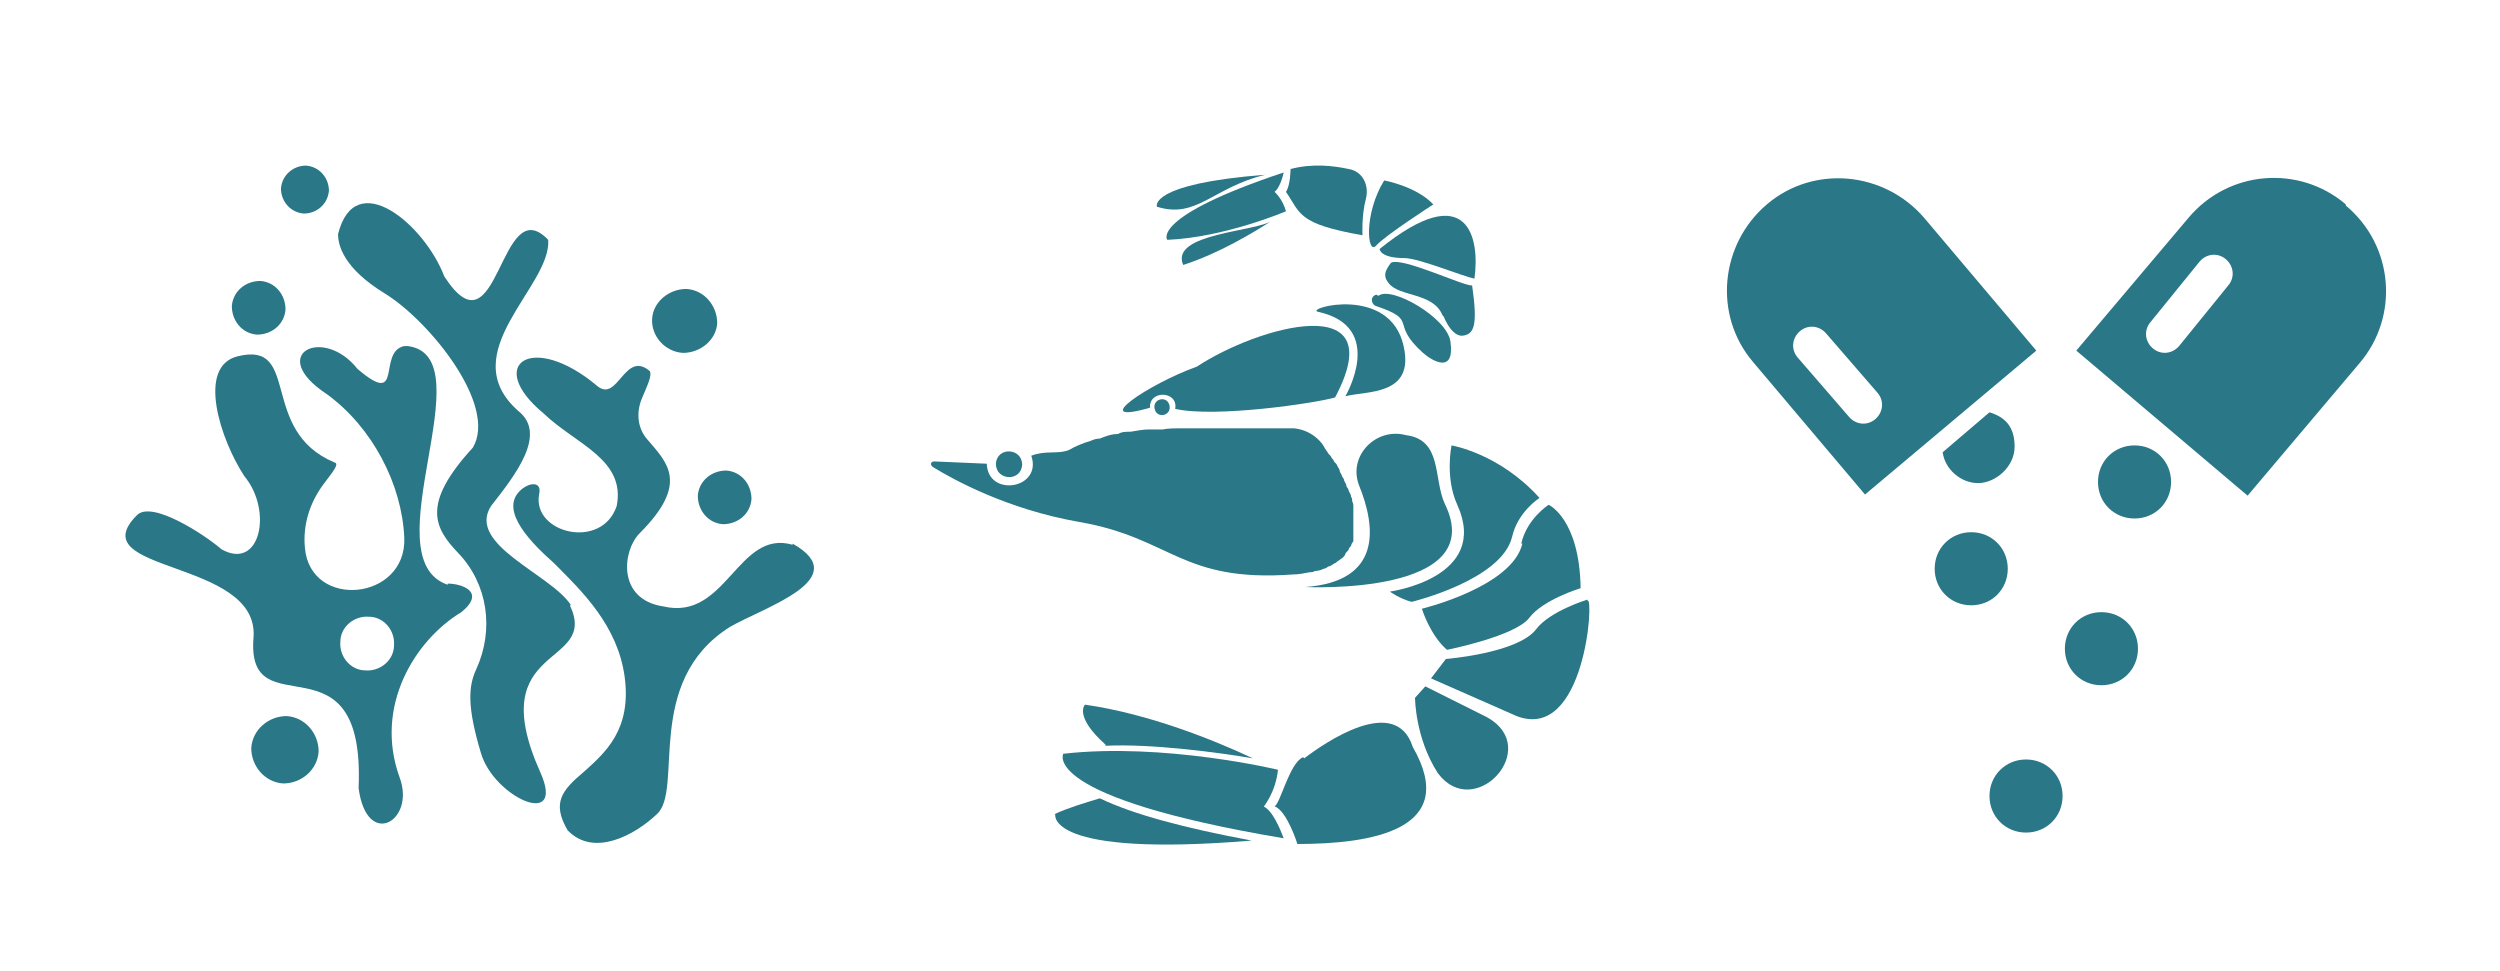 <?xml version="1.0" encoding="UTF-8"?> <svg xmlns="http://www.w3.org/2000/svg" xmlns:xlink="http://www.w3.org/1999/xlink" id="Layer_1" version="1.1" viewBox="0 0 218.9 85"><defs><style> .st0 { fill: #297787; } </style></defs><g><path class="st0" d="M22.5,29.3c1.3,0,2.4-.9,2.5-2.2,0-1.3-.9-2.4-2.2-2.5-1.3,0-2.4.9-2.5,2.2,0,1.3.9,2.4,2.2,2.5Z"></path><path class="st0" d="M26.6,18.7c1.1,0,2.1-.8,2.2-2,0-1.1-.8-2.1-2-2.2-1.1,0-2.1.8-2.2,2,0,1.1.8,2.1,2,2.2Z"></path><path class="st0" d="M59.8,30.9c1.5,0,2.9-1.1,3-2.6,0-1.5-1.1-2.9-2.7-3-1.5,0-2.9,1.1-3,2.6s1.1,2.9,2.7,3Z"></path><path class="st0" d="M63.3,45.9c1.3,0,2.4-.9,2.5-2.2,0-1.3-.9-2.4-2.2-2.5-1.3,0-2.4.9-2.5,2.2,0,1.3.9,2.4,2.2,2.5Z"></path><path class="st0" d="M25.1,62.7c-1.6,0-3,1.2-3.1,2.8,0,1.6,1.2,3,2.8,3.1,1.6,0,3-1.2,3.1-2.8,0-1.6-1.2-3-2.8-3.1Z"></path><path class="st0" d="M69.4,47.7c-4.8-1.4-5.8,6.7-11.3,5.4-4.1-.6-3.6-4.9-2.1-6.4,4.4-4.4,2.4-6.2.7-8.2-.9-1-1-2.4-.5-3.6s.9-2,.7-2.4c-2.2-1.9-2.8,2.8-4.6,1.3-5.7-4.8-9.9-1.9-4.7,2.4,2.8,2.7,7.2,4,6.4,8.1-1.3,3.9-7.4,2.4-6.8-1,.3-1.2-.9-1.1-1.7-.3-1.8,1.8,1.2,4.7,3,6.3,2.5,2.5,5.6,5.5,6.2,10,.6,4.6-1.7,6.6-3.6,8.3-1.9,1.6-2.8,2.7-1.4,5.1,2.3,2.4,5.9.4,7.8-1.4,2.4-2.1-1.2-11.6,6.4-16.4,2.9-1.7,11-4.2,5.5-7.3Z"></path><path class="st0" d="M39.2,51.2c-6.8-2.3,3.4-20-3.5-20.9,0,0-.2,0-.3,0-2.4.5,0,5.5-4.1,2-3-3.8-8-1.3-2.7,2.2,4,2.9,6.6,7.9,6.8,12.6.2,5.5-8.2,6.3-8.7.9-.2-2,.4-4,1.7-5.7.5-.7,1.4-1.7.9-1.8-6.7-2.8-2.9-10.7-8.5-9.3-3.6.9-1.5,7.3.6,10.5,2.5,3,1.4,8.3-2,6.4-1.5-1.3-6.1-4.3-7.4-3-5.1,5.1,10.7,3.8,10.2,10.7-.7,8.3,9.8-.8,9.2,13.2.7,5.4,5,2.9,3.6-.9-2.3-6.3,1.4-12.1,5.4-14.5,2.2-1.8,0-2.5-1.2-2.5ZM32,58.7c-1.3,0-2.3-1.2-2.2-2.5,0-1.3,1.2-2.3,2.5-2.2,1.3,0,2.3,1.2,2.2,2.5,0,1.3-1.2,2.3-2.5,2.2Z"></path><path class="st0" d="M50,53c-1.7-2.7-9.2-5.3-7-8.7,2.2-2.8,4.9-6.3,2.4-8.3-5.8-5.1,2.9-10.9,2.6-15-4.3-4.5-4.3,10.6-9.1,3.2-1.7-4.5-7.8-9.7-9.3-3.7,0,1,.5,3,4.1,5.2,3.9,2.4,9.9,9.8,7.7,13.5-4.5,4.9-3.4,7-1.3,9.2,2.6,2.7,3.2,6.7,1.6,10.2-.7,1.5-.8,3.3.4,7.3,1.1,3.9,7.5,6.8,5.2,1.7-5.1-11.4,5.2-9.1,2.6-14.6Z"></path></g><g><path class="st0" d="M89.5,40.7c0-1.5-2.2-1.6-2.3-.1,0,1.5,2.2,1.6,2.3.1Z"></path><path class="st0" d="M113.2,50.3c.5,0,1-.1,1.5-.2.2,0,.3,0,.4-.1.3,0,.6-.1.8-.2.1,0,.3-.1.4-.2.2,0,.4-.2.6-.3.1,0,.2-.2.3-.2.1-.1.3-.2.4-.3,0,0,.2-.2.2-.3,0-.1.2-.2.3-.4,0-.1.1-.2.2-.3,0-.1.1-.3.2-.4,0-.1,0-.2,0-.4,0-.1,0-.3,0-.4,0-.1,0-.3,0-.4,0-.2,0-.3,0-.5,0-.1,0-.3,0-.4,0-.2,0-.3,0-.5,0-.1,0-.3,0-.4,0-.2,0-.3-.1-.5,0-.1,0-.3-.1-.4,0-.2-.1-.3-.2-.5,0-.1-.1-.3-.2-.4,0-.2-.1-.3-.2-.5,0-.1-.1-.3-.2-.4,0-.2-.2-.3-.2-.5,0-.1-.1-.2-.2-.4,0-.1-.2-.3-.3-.4,0-.1-.1-.2-.2-.3,0-.1-.2-.3-.3-.4,0,0-.1-.2-.2-.3,0,0,0,0,0,0,0,0,0,0,0,0-.1-.2-.2-.3-.3-.5-.6-.8-1.5-1.3-2.5-1.4-.1,0-.3,0-.5,0,0,0,0,0,0,0-.2,0-.4,0-.6,0-.3,0-.6,0-1,0-.4,0-.8,0-1.2,0-.4,0-.7,0-1.1,0-.4,0-.9,0-1.4,0-.4,0-.8,0-1.3,0-.5,0-1,0-1.5,0-.4,0-.9,0-1.3,0-.5,0-1.1,0-1.6.1-.4,0-.8,0-1.2,0-.5,0-1,.1-1.6.2-.4,0-.8,0-1.1.2-.6,0-1.1.2-1.6.4-.3,0-.6.1-.8.2-.7.2-1.4.5-1.9.8-1,.4-2,0-3.3.5,1,2.9-3.8,3.7-3.9.7l-4.6-.2c-.3,0-.4.3-.1.5,1.8,1.1,6.5,3.7,12.8,4.8,8.1,1.4,8.9,5.3,18.7,4.6Z"></path><path class="st0" d="M114.3,51.4s16.2.8,12.2-7.3c-1-2.2-.2-5.6-3.4-6-2.6-.7-5.1,1.8-4.1,4.4,1.5,3.7,2,8.4-4.7,8.9Z"></path><path class="st0" d="M127.6,44.2c2.9,6.4-5.9,7.6-5.9,7.6,0,0,.8.6,1.9.9,0,0,7.9-1.9,8.8-5.7.5-2.2,2.4-3.4,2.4-3.4-3.5-3.9-7.7-4.6-7.7-4.6,0,0-.6,2.8.5,5.2Z"></path><path class="st0" d="M133.3,47.6c-.9,3.8-8.8,5.7-8.8,5.7,0,0,.7,2.3,2.2,3.6,0,0,6-1.2,7.2-2.8,1.2-1.6,4.5-2.6,4.5-2.6-.1-6.1-2.8-7.3-2.8-7.3,0,0-1.9,1.2-2.4,3.4Z"></path><path class="st0" d="M139,52.5s-3.3,1-4.5,2.6c-1.6,2.1-7.9,2.6-7.9,2.6l-1.3,1.7s7.5,3.3,7.5,3.3c6,2.3,6.8-10.6,6.2-10.1Z"></path><path class="st0" d="M130.2,62.8l-5.4-2.7-.9,1s0,3.5,2,6.6c3.2,4.3,9.2-2.2,4.3-4.9Z"></path><path class="st0" d="M114.1,66.3c-1.2.5-2,4.1-2.5,4.3,1.1.4,2,3.3,2,3.3,6.4,0,14.3-1.2,10.1-8.5-1.5-4.7-7.8-.3-9.5,1Z"></path><path class="st0" d="M110.6,70.7s1.1-1.3,1.3-3.3c0,0-10-2.4-18.8-1.4,0,0-2.1,3.8,19.3,7.4-.3-.8-1-2.5-1.8-2.8Z"></path><path class="st0" d="M96.8,65.3c4-.2,10,.6,12.9,1.1-3.4-1.6-9.1-3.9-14.7-4.7,0,0-1,1,1.8,3.5Z"></path><path class="st0" d="M92.4,71.3s-.9,3.8,17.2,2.3c-5.9-1.1-10.4-2.3-13.3-3.7-1.3.4-2.7.8-4,1.4Z"></path><path class="st0" d="M101.1,35.8c.2.9,1.5.6,1.3-.3-.2-.9-1.5-.6-1.3.3Z"></path><path class="st0" d="M100.7,35.8c-.2-1.7,2.5-1.6,2.2,0,3.5.8,12.3-.5,14-1,5.1-9.6-6.8-6.2-12.1-2.7-4.2,1.5-9.7,5.2-4.1,3.6Z"></path><path class="st0" d="M122.9,30.3c-1.2-5.4-8.7-3.3-7.5-3,6,1.3,2.4,7.4,2.4,7.4,1.8-.5,6.1,0,5.1-4.4Z"></path><path class="st0" d="M120.5,25.8c-.6.2-.4.9,0,1,3.8,1.3,1.1,1.4,4.1,4.1.8.7,2.8,1.9,2.4-1-.3-2.1-5.2-4.9-6.3-4Z"></path><path class="st0" d="M126.4,27.7c.5,1.2,1.1,1.7,1.6,1.7,1.1-.1,1.4-.9.9-4.4-.9,0-6.1-2.5-7.1-2-.7.9-.6,1.3-.2,1.8.9,1.2,3.9.8,4.7,2.8Z"></path><path class="st0" d="M123,22.6c1.2,0,5.1,1.6,6.1,1.8.5-3.5-.5-8.9-8.3-2.6,0,0,0,.8,2.2.8Z"></path><path class="st0" d="M120.5,21.5c.8-.9,5-3.6,5-3.6-1.5-1.6-4.3-2.1-4.3-2.1-1.8,2.9-1.5,6.6-.7,5.7Z"></path><path class="st0" d="M119.3,20.6s-.1-1.7.3-3.2c.3-1.2-.3-2.4-1.5-2.6-1.4-.3-3.2-.5-5.1,0,0,0,0,1.4-.4,2,1.3,1.9,1,2.8,6.7,3.8Z"></path><path class="st0" d="M102.2,21c5-.2,10.4-2.5,10.4-2.5-.3-1.1-1-1.7-1-1.7.4-.3.7-1.2.8-1.7-11.7,3.9-10.2,5.9-10.2,5.9Z"></path><path class="st0" d="M103.6,23.2c3.1-1,6.1-2.8,7.8-3.9-1.3,1-9,1.1-7.8,3.9Z"></path><path class="st0" d="M110.8,15.3c-10.3.8-9.5,2.8-9.5,2.8,3.5,1.1,4.9-1.7,9.5-2.8Z"></path></g><g><path class="st0" d="M186.9,39c-1.8,0-3.2,1.4-3.2,3.2s1.4,3.2,3.2,3.2,3.2-1.4,3.2-3.2c0-1.8-1.4-3.2-3.2-3.2Z"></path><path class="st0" d="M184,53.6c-1.8,0-3.2,1.4-3.2,3.2s1.4,3.2,3.2,3.2,3.2-1.4,3.2-3.2-1.4-3.2-3.2-3.2Z"></path><path class="st0" d="M172.6,46.6c-1.8,0-3.2,1.4-3.2,3.2s1.4,3.2,3.2,3.2,3.2-1.4,3.2-3.2-1.4-3.2-3.2-3.2Z"></path><path class="st0" d="M177.4,66.5c-1.8,0-3.2,1.4-3.2,3.2s1.4,3.2,3.2,3.2,3.2-1.4,3.2-3.2c0-1.8-1.4-3.2-3.2-3.2Z"></path><path class="st0" d="M170.1,39.6c.2,1.5,1.6,2.7,3.1,2.7s3.2-1.4,3.2-3.2-.9-2.6-2.2-3l-4.1,3.5Z"></path><path class="st0" d="M168.5,19.1c-3.5-4.1-9.7-4.7-13.8-1.2-4.1,3.5-4.7,9.7-1.2,13.8l9.8,11.6,15-12.6-9.8-11.6ZM164.2,36.7c-.7.6-1.7.5-2.3-.2l-4.5-5.2c-.6-.7-.5-1.7.2-2.3.7-.6,1.7-.5,2.3.2l4.5,5.2c.6.7.5,1.7-.2,2.3t0,0Z"></path><path class="st0" d="M205.4,17.9c-4.1-3.5-10.3-3-13.8,1.2l-9.8,11.6,15,12.7,9.8-11.6c3.5-4.1,3-10.3-1.2-13.8ZM195.1,25l-4.3,5.3c-.6.7-1.6.8-2.3.2,0,0,0,0,0,0-.7-.6-.8-1.6-.2-2.3l4.3-5.3c.6-.7,1.6-.8,2.3-.2.7.6.8,1.6.2,2.3Z"></path></g></svg> 